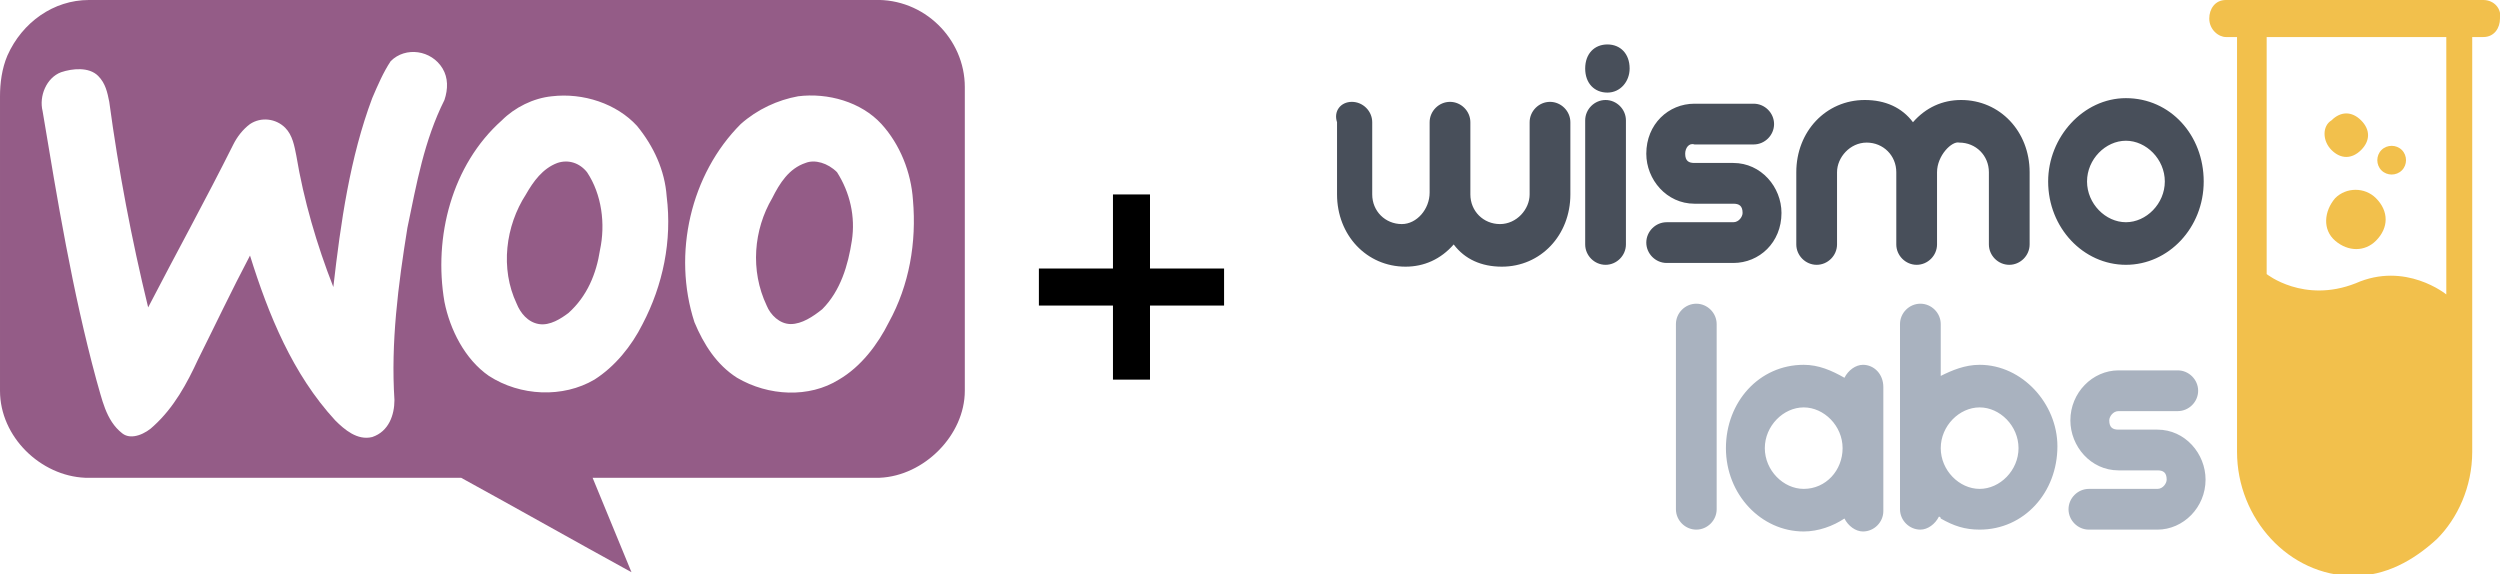 <svg enable-background="new 0 0 135 31" height="31" viewBox="0 0 135 31" width="135" xmlns="http://www.w3.org/2000/svg"><path d="m0 0h135v31h-135z" fill="#fff"/><path d="m66.1 14.5h-4v-4h-2v4h-4v2h4v4h2v-4h4z"/><path d="m.4 3c.8-1.8 2.5-3 4.4-3h42.4c2.7-.1 4.9 2.1 4.9 4.7v.2 16.2c0 2.4-2.2 4.6-4.6 4.7-5.2 0-10.3 0-15.5 0 .7 1.7 1.4 3.4 2.1 5.1-3.1-1.7-6.1-3.4-9.2-5.1-6.8 0-13.5 0-20.3 0-2.4-.1-4.6-2.2-4.6-4.7 0-5.3 0-10.6 0-15.9 0-.7.1-1.5.4-2.2" fill="#945c87"/><path d="m21.1 3.3c.8-.8 2.2-.6 2.8.4.3.5.3 1.1.1 1.7-1.1 2.2-1.5 4.5-2 6.9-.5 3.1-.9 6.2-.7 9.3 0 .8-.3 1.7-1.2 2-.8.2-1.5-.4-2-.9-2.3-2.5-3.6-5.7-4.6-8.9-1 1.9-1.9 3.8-2.8 5.6-.6 1.3-1.3 2.6-2.4 3.6-.4.4-1.2.8-1.7.4-.9-.7-1.1-1.9-1.4-2.9-1.3-4.8-2.1-9.7-2.9-14.5-.2-.8.2-1.8 1-2.1.6-.2 1.5-.3 2 .2.4.4.5.9.6 1.4.5 3.7 1.2 7.4 2.1 11.1 1.5-2.9 3.1-5.8 4.6-8.8.2-.4.5-.8.9-1.1.6-.4 1.4-.3 1.9.2.4.4.5 1 .6 1.5.4 2.4 1.1 4.8 2 7.1.4-3.5.9-7 2.1-10.2.3-.7.6-1.4 1-2m8.7 1.9c1.7-.2 3.5.4 4.6 1.6.9 1.1 1.5 2.4 1.6 3.8.3 2.4-.2 4.8-1.3 6.9-.6 1.2-1.5 2.3-2.6 3-1.7 1-4 .9-5.7-.2-1.3-.9-2.1-2.5-2.4-4-.6-3.5.4-7.4 3.1-9.8.7-.7 1.7-1.2 2.7-1.3m.3 3.6c-.8.3-1.3 1-1.7 1.7-1.1 1.7-1.4 4-.5 5.9.2.5.6 1 1.2 1.1s1.2-.3 1.6-.6c1-.9 1.5-2.1 1.7-3.4.3-1.4.1-3-.7-4.2-.4-.5-1-.7-1.6-.5m13-3.6c1.6-.2 3.4.3 4.5 1.5 1 1.1 1.6 2.6 1.7 4.1.2 2.3-.2 4.6-1.3 6.6-.6 1.2-1.5 2.4-2.7 3.1-1.6 1-3.8.9-5.5-.1-1.1-.7-1.8-1.8-2.3-3-1.2-3.7-.2-8 2.5-10.7.9-.8 2-1.3 3.1-1.5m.4 3.6c-.9.3-1.4 1.1-1.8 1.9-1 1.7-1.2 3.9-.3 5.8.2.5.7 1 1.3 1s1.2-.4 1.7-.8c1-1 1.4-2.4 1.6-3.7s-.1-2.6-.8-3.7c-.5-.5-1.2-.7-1.7-.5" fill="#fff"/><path d="m104.6 9.3v3.9c0 .6-.5 1.1-1.1 1.1s-1.1-.5-1.1-1.1v-3.9c0-.9-.7-1.6-1.6-1.6s-1.6.8-1.6 1.6v3.9c0 .6-.5 1.1-1.1 1.1s-1.1-.5-1.1-1.1v-3.9c0-2.2 1.6-3.9 3.7-3.9 1.1 0 2 .4 2.6 1.2.7-.8 1.6-1.2 2.6-1.2 2.1 0 3.7 1.7 3.7 3.9v3.9c0 .6-.5 1.1-1.1 1.1s-1.1-.5-1.1-1.1v-3.9c0-.9-.7-1.6-1.6-1.6-.4-.1-1.2.7-1.2 1.6zm-27.4 1.1v-3.8c0-.6.5-1.1 1.1-1.1s1.1.5 1.1 1.1v3.9c0 .9.7 1.6 1.6 1.6s1.6-.8 1.6-1.6v-3.9c0-.6.5-1.1 1.1-1.1s1.1.5 1.1 1.1v3.9c0 2.2-1.6 3.9-3.7 3.9-1.1 0-2-.4-2.6-1.2-.7.8-1.6 1.2-2.6 1.2-2.1 0-3.7-1.7-3.7-3.9v-3.9c-.2-.6.2-1.1.8-1.1s1.1.5 1.1 1.1v3.9c0 .9.7 1.6 1.6 1.6.8 0 1.5-.8 1.5-1.7zm9.6-8c.7 0 1.2.5 1.2 1.3 0 .7-.5 1.3-1.2 1.3s-1.2-.5-1.2-1.3.5-1.3 1.2-1.3zm1 10.8c0 .6-.5 1.1-1.1 1.1s-1.1-.5-1.1-1.1v-6.7c0-.6.5-1.1 1.1-1.1s1.1.5 1.1 1.1zm5.8-1.2c.3 0 .5-.3.5-.5 0-.4-.2-.5-.5-.5h-2.1c-1.5 0-2.6-1.3-2.6-2.7 0-1.6 1.2-2.7 2.6-2.7h3.2c.6 0 1.1.5 1.1 1.1s-.5 1.1-1.1 1.1h-3.2c-.3-.1-.5.2-.5.5 0 .4.2.5.5.5h2.1c1.5 0 2.6 1.3 2.6 2.7 0 1.6-1.2 2.7-2.6 2.7h-3.6c-.6 0-1.1-.5-1.1-1.1s.5-1.1 1.1-1.1zm21.2-6.7c2.4 0 4.2 2 4.2 4.5s-1.9 4.5-4.2 4.5-4.2-2-4.2-4.5c0-2.4 1.9-4.5 4.2-4.5zm0 6.7c1.1 0 2.1-1 2.1-2.2s-1-2.2-2.1-2.2-2.1 1-2.1 2.2 1 2.2 2.1 2.2z" fill="#484f5a"/><path d="m92.7 27.5c0 .6-.5 1.1-1.1 1.1s-1.1-.5-1.1-1.1v-10c0-.6.5-1.1 1.1-1.1s1.1.5 1.1 1.1zm14.2-7.8c-.8 0-1.5.3-2.1.6v-2.8c0-.6-.5-1.1-1.1-1.1s-1.1.5-1.1 1.1v10c0 .6.5 1.1 1.1 1.1.4 0 .8-.3 1-.7 0 0 .1 0 .1.1.7.4 1.3.6 2.1.6 2.4 0 4.2-2 4.2-4.5 0-2.3-1.9-4.4-4.2-4.4zm0 6.7c-1.1 0-2.1-1-2.1-2.2s1-2.2 2.1-2.2 2.1 1 2.1 2.2-1 2.2-2.1 2.2zm9.6 0c.3 0 .5-.3.5-.5 0-.4-.2-.5-.5-.5h-2.1c-1.5 0-2.6-1.3-2.6-2.7 0-1.5 1.2-2.7 2.6-2.7h3.2c.6 0 1.1.5 1.1 1.1s-.5 1.1-1.1 1.1h-3.2c-.3 0-.5.3-.5.5 0 .4.2.5.5.5h2.1c1.5 0 2.6 1.3 2.6 2.7 0 1.5-1.2 2.7-2.6 2.7h-3.7c-.6 0-1.1-.5-1.1-1.1s.5-1.1 1.1-1.1zm-15.9-6.7c-.4 0-.8.3-1 .7-.7-.4-1.4-.7-2.2-.7-2.4 0-4.2 2-4.2 4.5s1.9 4.5 4.2 4.5c.8 0 1.6-.3 2.2-.7.2.4.6.7 1 .7.6 0 1.1-.5 1.1-1.1v-6.7c0-.7-.5-1.2-1.1-1.2zm-3.2 6.7c-1.1 0-2.1-1-2.1-2.2s1-2.2 2.1-2.2 2.1 1 2.1 2.2-.9 2.2-2.1 2.2z" fill="#a9b2bf"/><path d="m134.1 0h-13.9c-.6 0-.9.5-.9 1 0 .6.5 1 .9 1h.6v22.4c0 3.6 2.8 6.7 6.3 6.7 1.7 0 3.2-.8 4.5-2 1.1-1.1 1.9-2.8 1.9-4.7v-22.4h.6c.6 0 .9-.5.9-1 .1-.5-.3-1-.9-1zm-5.8 13c-.6.6-1.5.6-2.2 0s-.6-1.6 0-2.3c.6-.6 1.6-.6 2.2 0 .7.7.7 1.6 0 2.3zm-2.4-6.5c.5-.5 1.1-.5 1.6 0s.5 1.1 0 1.6-1.1.5-1.6 0-.5-1.3 0-1.6zm2.7 1.6c.3-.3.8-.3 1.1 0s.3.8 0 1.1-.8.3-1.1 0-.3-.8 0-1.1zm3.5 7.8s-2.2-1.8-4.9-.6c-2.8 1.1-4.8-.5-4.8-.5v-12.8h9.7z" fill="#f2c04c"/></svg>